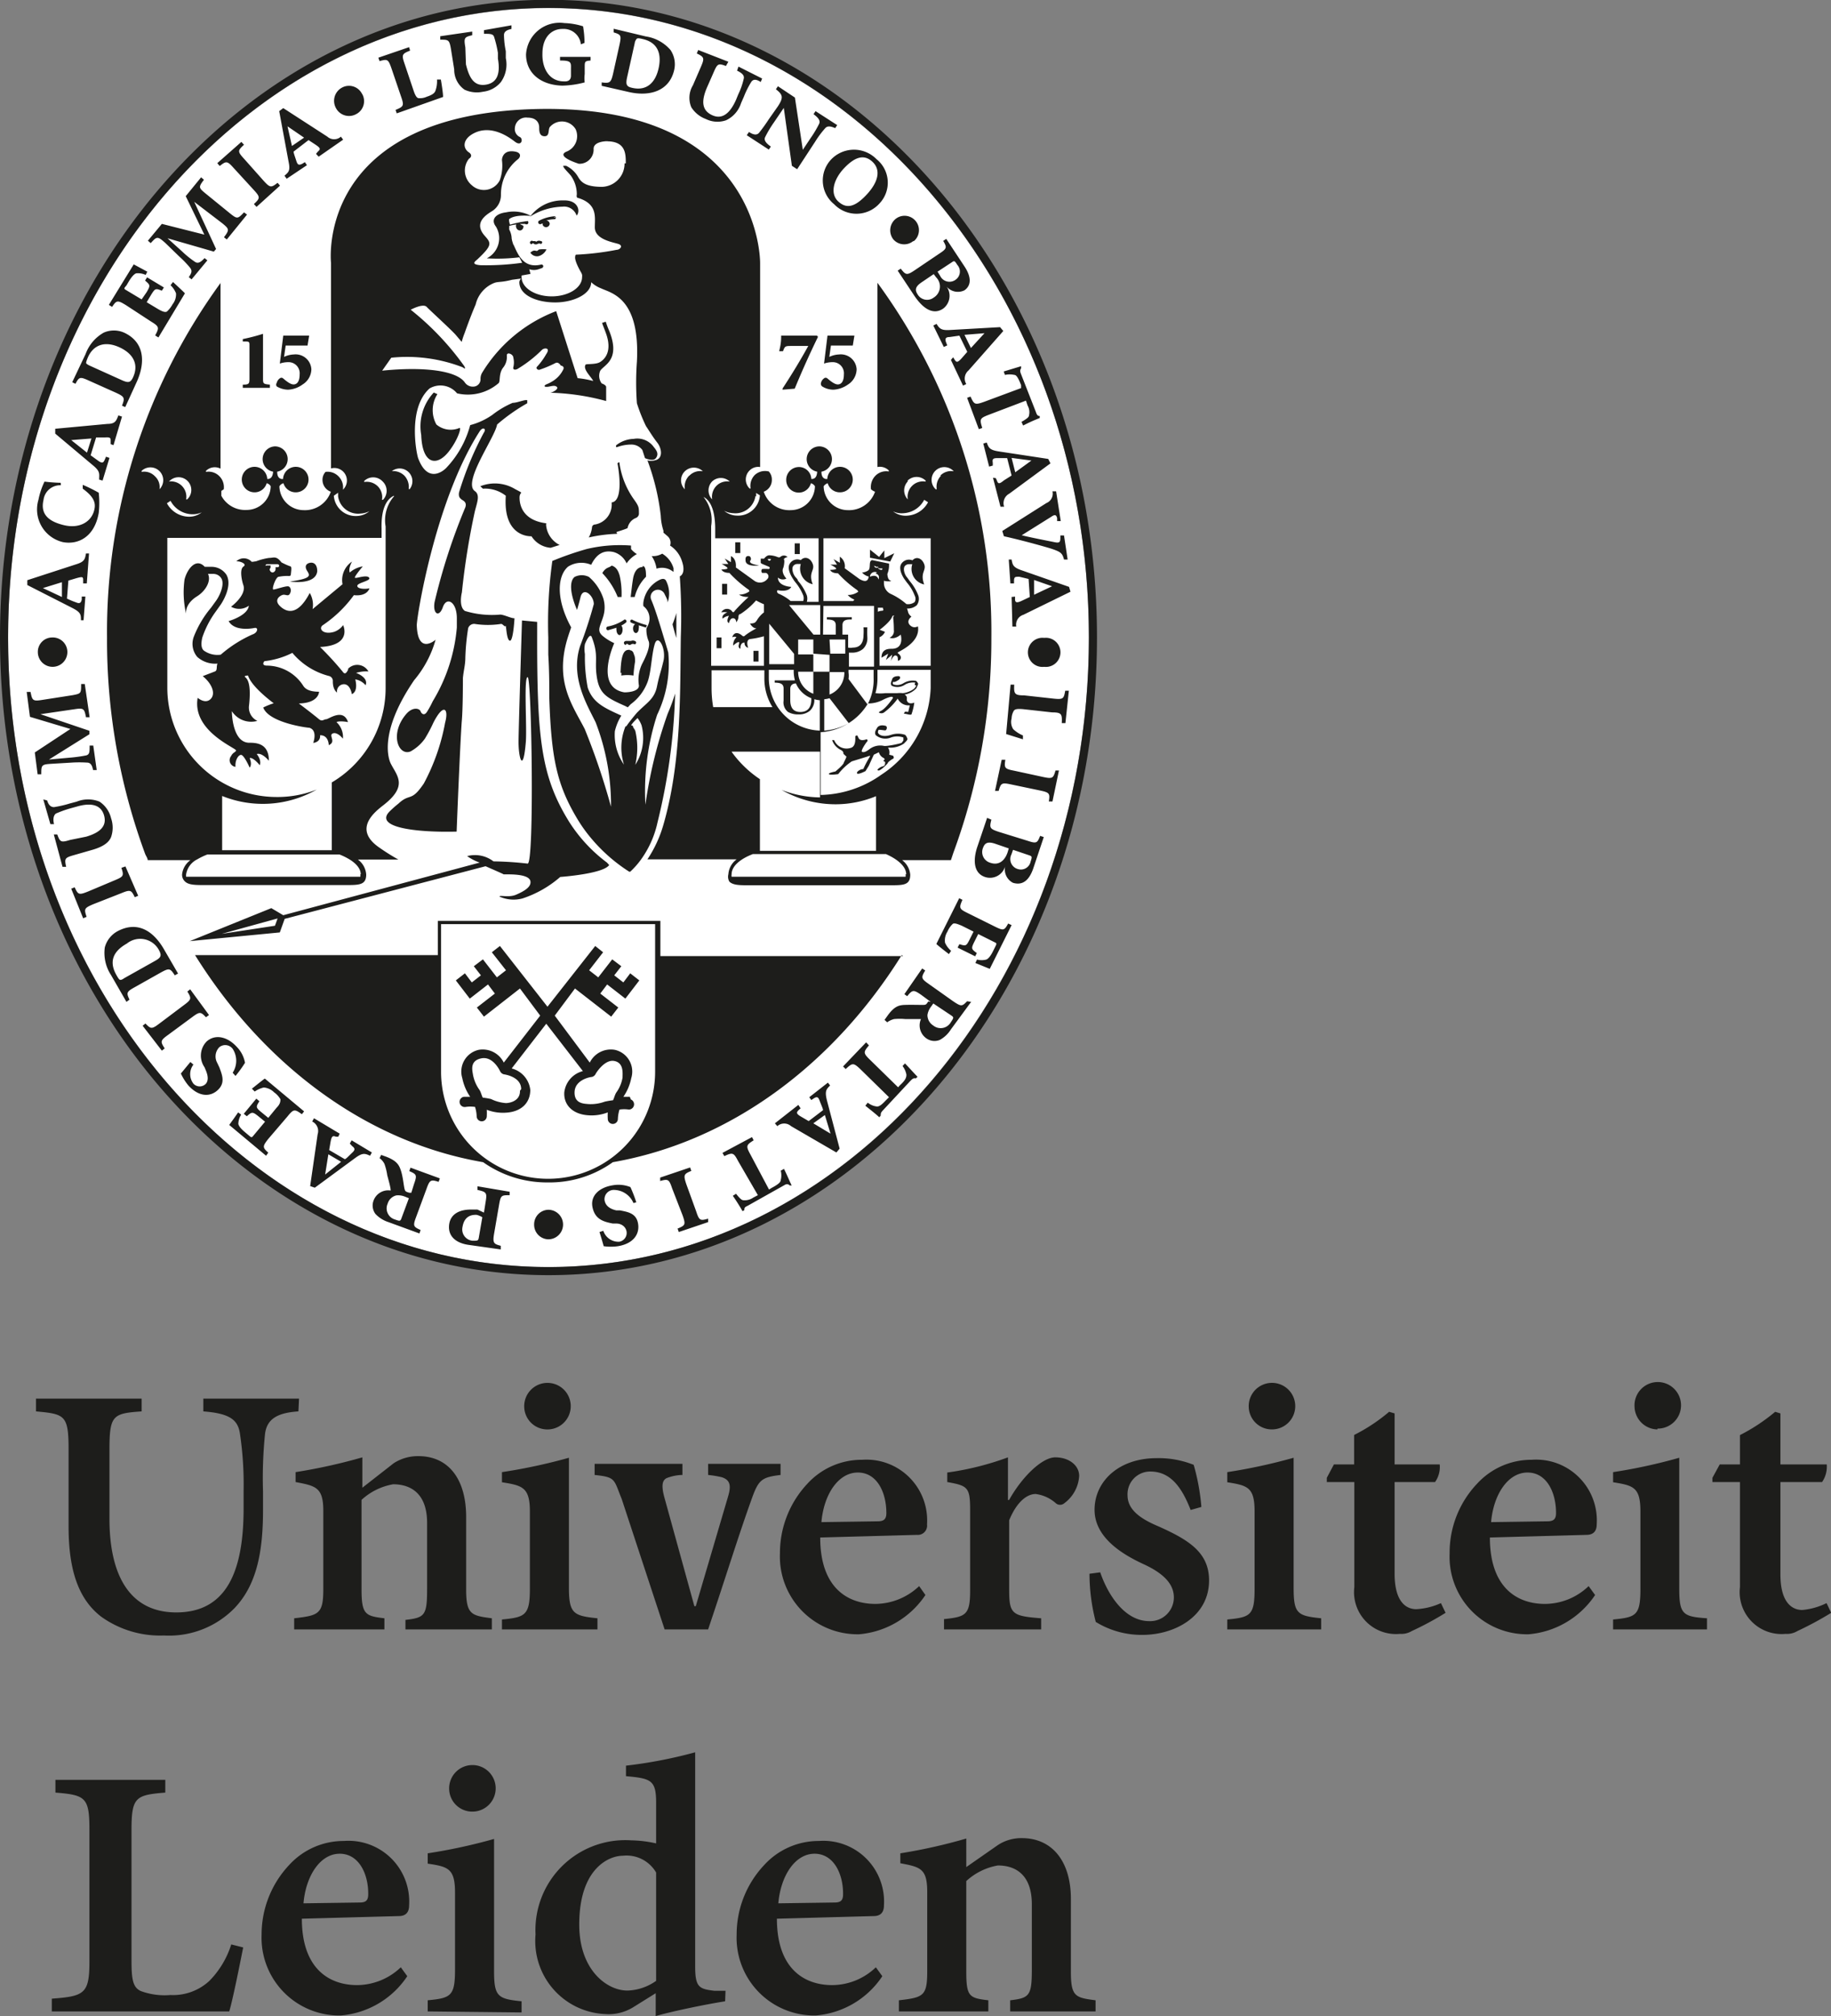 <svg id="Laag_1" data-name="Laag 1" xmlns="http://www.w3.org/2000/svg" viewBox="0 0 90.5 99.6"><rect x="0" y="0" width="90.5" height="99.6" fill="#808080" stroke="none"/><defs><style>.cls-1{fill:#fff;}.cls-2{fill:#1d1d1b;}</style></defs><path class="cls-1" d="M27.11,1.91C12.38,1.91.4,15.87.4,33s12,31.1,26.71,31.1,26.71-14,26.71-31.1S41.83,1.91,27.11,1.91Z" transform="translate(0 -1.51)"/><path class="cls-2" d="M12,18.26A9.46,9.46,0,0,0,13,18v2.19c0,.27,0,.29.34.32v.16H12v-.16c.32,0,.33-.05.33-.32v-1.6c0-.17,0-.2-.15-.21H12Zm26.61-.17c0,.18,0,.39-.1.77h.19c.09-.24.11-.26.38-.26h.87c-.38.69-.81,1.4-1.27,2.1l0,.06.6-.05c.35-.85.74-1.72,1.15-2.56l-.05-.06Zm2.29,0-.17,1.38a1.27,1.27,0,0,1,.41-.07.55.55,0,0,1,.57.61c0,.33-.12.49-.3.49s-.42-.22-.52-.3a.12.12,0,0,0-.16,0,.37.37,0,0,0-.15.22.16.16,0,0,0,.06.18,1.06,1.06,0,0,0,.55.16,1.38,1.38,0,0,0,.73-.26.91.91,0,0,0,.42-.75.78.78,0,0,0-.87-.73,1.21,1.21,0,0,0-.48.12l.08-.56h1.08l.08-.49ZM14,18.09l-.17,1.38a1.27,1.27,0,0,1,.41-.07.55.55,0,0,1,.57.61c0,.33-.12.49-.3.49s-.42-.22-.52-.3a.12.12,0,0,0-.16,0,.37.37,0,0,0-.15.22.15.15,0,0,0,0,.18,1.13,1.13,0,0,0,.56.16,1.32,1.32,0,0,0,.72-.26.9.9,0,0,0,.43-.75.78.78,0,0,0-.87-.73,1.21,1.21,0,0,0-.48.12l.08-.56h1.08l.08-.49ZM53.82,33c0,17.15-12,31.1-26.71,31.1S.4,50.16.4,33s12-31.1,26.71-31.1S53.82,15.87,53.82,33Zm.4,0c0-17.37-12.16-31.5-27.11-31.5S0,15.64,0,33s12.16,31.5,27.11,31.5S54.22,50.38,54.22,33Zm-28-19a.39.39,0,0,0,.41.16.61.61,0,0,0,.38-.33,1.32,1.32,0,0,0-.33,0c-.1,0-.08.1-.19.07s-.16,0-.27.08m.09-.58c-.1,0-.16.1-.08.16s.06-.09.17,0a.17.17,0,0,0,.17,0,.17.17,0,0,1,.16,0c.06,0,.12-.13,0-.14a.23.23,0,0,0-.18,0c-.07.06-.05,0-.12,0s0,0-.1,0m.45-.87Zm.69-.36a1.94,1.94,0,0,0-.84.23.1.1,0,0,0,0,.14.11.11,0,0,0,.14,0s0,0,.05,0,0,0,0,.05a.18.18,0,0,0,.35-.05A.18.18,0,0,0,27,12.4a1.68,1.68,0,0,1,.37-.06c.06,0,.1,0,.1-.08s0,0-.1,0m-1.17-.05a3.12,3.12,0,0,1,1.6-.49.65.65,0,0,1,.7.44c.2-.21.08-.77-.63-.75a2,2,0,0,0-1.67.8M27,27.36c-1.19-.15-1.32-.93-1.32-1.27s.28-.15-.22-.42a1.94,1.94,0,0,0-1.72-.14l.13.12A1.65,1.65,0,0,1,25,26c-.15,2.1,1.27,2,1.27,2a1.23,1.23,0,0,0,.95.57l.44-.14a1.22,1.22,0,0,1-.67-1m3.45.37s.58-.18.58-.21a.67.67,0,0,1,.4-.49.24.24,0,0,0,.16-.2c0-.31,0-.37-.21-.67a4.06,4.06,0,0,1-.75-1.83c0-.12-.1,0-.1,0s.37,1.85-.29,1.93a1,1,0,0,1-.82,1.09.15.15,0,0,0-.15.15,1.29,1.29,0,0,1-.16.49,7.36,7.36,0,0,1,1.4-.18s0-.06-.06-.1m.08-4.19a2,2,0,0,1,.68-.12.67.67,0,0,1,.55.27l.13.4s.4.19.54,0,.06-.35-.1-.54a1,1,0,0,0-1-.41,1.46,1.46,0,0,0-.87.32l0,.09M21.44,20.9a2.45,2.45,0,0,0-.62,2.1c.05,1.43.75,1.58,1.35.83.46-.58.65-1.21.54-1.18a1.1,1.1,0,0,1-1.14-.17,1.46,1.46,0,0,1,.05-1.5l-.18-.08M30,44.12a7.6,7.6,0,0,1-1.86-2c-1.4-2.25-1.6-4.13-1.59-9.28,0-.21,0-.41,0-.61l-.75-.07s-.17,5.41-.17,6c0,.82.23,1.58.36,0,.06-.76-.11-3.2.09-3.2s.34,9.21,0,9.21a16.62,16.62,0,0,0-1.69-.11,1.5,1.5,0,0,0-1.3-.26,2.41,2.41,0,0,0,.62.32L14,46.72l-.59-.35L9.38,48l4.45-.43.24-.67L24,44.3c.43.19.87.38.89.4s1.36-.09,1.33.4c0,.26-.37.46-.72.61s-.83,0-.81.09a1.69,1.69,0,0,0,1.14.09,5.4,5.4,0,0,0,1.86-1.06s2.13-.15,2.42-.59L30,44.12M13.59,47.24l-2.63.4,2.76-.76Zm.74-17s1.27.19,1.35-.51c0-.34-.17-.45-.35-.42s-.3.16-.15.4.23.37-.85.53m-1-.62a.16.16,0,0,0,.14.17.17.17,0,0,0,.15-.17.29.29,0,0,0,0-.09h.11a.08.08,0,0,0,.07-.08.09.09,0,0,0-.09-.07l-.51,0s-.07,0-.07.06,0,0,.07,0h.18a.17.17,0,0,0,0,.1m3.83,5a.63.63,0,0,1,1,.14,1.63,1.63,0,0,0-.61.07s.63.22.47.61a.84.84,0,0,0-.51-.29s.17.58-.17.73c0,0-.07-.51-.41-.49a.35.35,0,0,0-.32.41s-.21-.12-.21-.55a.25.25,0,0,0-.2-.27,3.5,3.5,0,0,1-1.8-1.14,4.05,4.05,0,0,1-1.38.41s-.18.2.1.22a2.14,2.14,0,0,1,1.82,1c.1.15.29.29.78.29,0,0,0,.56-1,.58,0,0,.59.44,1,.78.16.13.23,0,.35,0s.85-.57,1.08.14c0,0-.41-.08-.57,0a1,1,0,0,1,.32.82s-.27-.35-.5-.26.19.41-.2.58c0,0,0-.5-.43-.49,0,0,.06.32-.34.38,0,0,.24-.62-.19-.75-.12,0-2-.25-2.28-1a3.41,3.41,0,0,1,.52-.21s-1.1-.8-1.27-1.37c0,0-.23,0-.14.08s.31.27.19,1.39a.73.73,0,0,0,.41.77,1.13,1.13,0,0,1-1.26-.48s0,1.52.83,1.56c.34,0,1,0,1,.89,0,0-.34-.42-.6-.33,0,0,.25.29.15.55,0,0-.33-.41-.5-.35,0,0,.14.3,0,.47,0,0-.28-.64-.43-.63s-.3.3-.27.59a.33.33,0,0,1-.22-.53c.1-.19.18-.16.25-.27s-2.19-.94-1.9-2.61c0,0,.36.32.63.07s.1-.75-.38-1.14l.6-.23c.14-.05.06-.24.13-.39a1.32,1.32,0,0,1-1-.33,1,1,0,0,1-.17-1,5.11,5.11,0,0,1,.85-1.43l.26-.36c.19-.27.42-.81.25-1.09a.46.46,0,0,0-.41-.22l-.25,0c.17.35-.12.84-.53,1.1-.65.4-.55.88-.55.88a4.71,4.71,0,0,1-.08-1.7c.13-.52.57-1.1,1-.63l.32,0a.88.88,0,0,1,.75.39c.33.57-.25,1.43-.27,1.46s-.17.24-.27.38A4.71,4.71,0,0,0,10,33c-.07.3-.06.54.08.65a1.15,1.15,0,0,0,.83.2,6.23,6.23,0,0,1,1.57-1c.27-.09.3-.36.1-.32s-1,.16-1.28-.34c0,0,.94-.26,1-.76a.81.81,0,0,1-.88.05s.77-.56.61-1.06c-.06-.16-.21-.78,0-.92s-.19-.28-.35-.26a.53.53,0,0,1,.74,0c0,.05.16,0,.23,0a3.09,3.09,0,0,1,.65-.17c.23,0,.35-.12.61.22a3.41,3.41,0,0,0,.42.19c.1,0,.07.17.05.37s-.05.05-.6.15c-.15,0-.36.62-.27.63s.65-.2.76-.15.14.23.05.37-.21,0-.36.05-.44.26-.1.57.87.44,1.45-.67a1.17,1.17,0,0,1,.14.8l1.48-1.23a1.1,1.1,0,0,1,.47-1.12s-.2.35-.11.54a1.27,1.27,0,0,1,.64-.3s-.4.47-.39.55.56-.16.7,0-.58.25-.58.41.41.17.6.12c0,0-.09.41-.77.34a6.1,6.1,0,0,1-1.53,1.48c-.24.16,0,.5.56.33a.93.93,0,0,0,.44-.33s.48,1-1.14,1.08a15.66,15.66,0,0,1,1.11,1.21c.14.21.22,0,.27-.07m26.55,4.54c0,.08,0,.19-.1.21a.59.59,0,0,0-.21.1c-.1.08-.08.11,0,.11s.42-.31.44-.37.18-.17.26-.21,0-.15,0-.15l-.19-.05a.42.42,0,0,0-.06-.35,1.22,1.22,0,0,0,.79-.2c.05-.06.18-.16.17-.23a.45.45,0,0,0-.11-.2,1.1,1.1,0,0,0-.7,0c-.39.13-.59,0-.63-.08s0-.08,0-.14.26,0,.34,0,.14-.21,0-.23c-.34-.08-.41.13-.41.13-.1.15-.11.26-.05.34a.74.74,0,0,0,.75.11.93.93,0,0,1,.61,0s0,.15,0,.15-.06.08-.08.11-.65.17-.86.16a.88.88,0,0,0-.74.16c-.16.12-.27.17-.36.13s.2-.46.25-.51,0-.14-.06-.1c-.35.11-.37-.1-.41-.17s-.08,0-.11,0,.08.52-.25.59a.66.66,0,0,1-.8-.39l-.1,0a.84.84,0,0,0,.4.47c.16.08.15.13.16.21l.15.14a2.61,2.61,0,0,1-.13.28c0,.11-.42.45-.42.45s-.37.07-.32.13.46,0,.46,0a2.91,2.91,0,0,1,.67-.63l.78-.24c.16-.07.12,0,.12,0a5,5,0,0,0-.33.62c-.17,0-.37.16-.3.22s.41-.12.41-.12.16-.26.16-.26l.25-.55.25-.12a.43.43,0,0,0,.21.27c.16.08,0,.15,0,.15M44,29.25l.2-.41-.49.24,0-.38-.26.32L43,28.66l0,.4Zm-6.48.19c-.54-.08-.46-.2-.42-.26s0-.19-.08-.2-.19,0-.17.21c0,.35.67.25.67.25m-.93-1.14h-.25v.53h.25Zm2.94.05h-.25v.53h.25Zm-3.59,2h-.25v.53h.25ZM35.66,33h-.24v.53h.24Zm1.83.66h-.25v.53h.25Zm-6.1.51c0-.13,0-.42-.22-.43s-.43,0-.46,1.14a2,2,0,0,1,.6,0,6.5,6.5,0,0,1,.08-.69m.37-4.67c-.24,0-.41.21-.47.57s-.09.7-.12.91h.2a2.18,2.18,0,0,1,.56-1,.43.43,0,0,0,0-.05c0-.33-.06-.48-.16-.48M30.57,31l.15,0a4.09,4.09,0,0,0-.08-1c-.09-.39-.26-.51-.41-.55-.12.12-.28.06-.46.37A3.67,3.67,0,0,1,30.53,31h0m2.9,2c0-.4,0-.81,0-1.21a5.3,5.3,0,0,1-.19.56c.05.2.11.41.18.65m-2.19,4.35c.07,0,.07.1.07.1a.7.7,0,0,1,.1.16,3.66,3.66,0,0,1,0,1.68,2.46,2.46,0,0,0,.31-1.95,1.3,1.3,0,0,0-.2-.36s-.35.33-.3.37M32,32.45a.77.77,0,0,0-.2-1,.84.84,0,0,1,0-.19,1.47,1.47,0,0,1,.75-1.08c.11-.06.27-.13.36,0A1.37,1.37,0,0,1,33,31.27c0-.14-.09-.28-.15-.41a.36.36,0,0,0-.47-.19.35.35,0,0,0-.19.47c.19.45.36,1,.71,2.16l.13.44a5.8,5.8,0,0,1-.55,3.08,12.19,12.19,0,0,0-.58,4.44A22.86,22.86,0,0,1,33,36.77a10.12,10.12,0,0,0,.37-1,29.93,29.93,0,0,1-.87,6.36A4.92,4.92,0,0,1,31.66,44a4.08,4.08,0,0,1-.51.57l0,0h0l-.05,0h0a8.19,8.19,0,0,1-1.88-1.65,7.33,7.33,0,0,1-.71-1c-1-1.68-1.26-3-1.36-5.91,0-.64,0-1.34-.05-2.16,0-.27,0-.55,0-.84a22.14,22.14,0,0,1,.2-3.79A15.43,15.43,0,0,1,29,28.63a7.09,7.09,0,0,1,2.19-.17s0,.09,0,.17a1.07,1.07,0,0,0,.29.25,1.48,1.48,0,0,0-.51.46,1,1,0,0,0-.64-.56c-.4-.09-.8,0-1.11.63a1.23,1.23,0,0,0-1.14.09c-.51.43-.64,1.55.15,3-.07.21-.14.41-.19.58-.63,2.12.27,3.29.86,4.44a34.09,34.09,0,0,1,1.3,3.84,11.32,11.32,0,0,0-.76-4.17c-.43-.88-1.26-2.23-.77-3.76a21.18,21.18,0,0,0,.68-2.08c0-.41-.5-.87-.65-.37q-.08.33-.18.66c-.34-.79-.39-1.41-.12-1.63a.78.78,0,0,1,.71,0,2.39,2.39,0,0,1,.71,1.06h0a1.54,1.54,0,0,1,0,.88c-.15.51-.36.72,0,1a2.47,2.47,0,0,0,.54.33s-1,2.18.5,2.43c.34,0,.72-.09.72-.33a1.81,1.81,0,0,1,.18-1.12c.1-.19.43-.84.29-1.1a1.51,1.51,0,0,1-.1-.6m-1,4.84c.13-.21.52-.67.52-.67.47-.49.87-.67,1-1.3s.17-.63.32-1.26-.27-1.38-.43-.84-.17,1.36-.35,1.86a2.42,2.42,0,0,1-.84,1.11l-.14.15-.14-.07c-.9-.4-1.26-.59-1.39-1.42s.11-1.06-.26-2c-.09-.15-.24.15-.33.37a1.44,1.44,0,0,0,0,.49,7.94,7.94,0,0,0,.14,1.66c.26.76.83,1,1.66,1.38a2.57,2.57,0,0,0-.32.77,2.57,2.57,0,0,0,.45,1.65,2.8,2.8,0,0,1,.08-1.9m2.37-7.63,0,.07,0-.24a1.24,1.24,0,0,0-.56-.72.91.91,0,0,1-.52.12,1.46,1.46,0,0,1,.24.62.88.88,0,0,1,.82.15m-2.5,2.86a.3.3,0,0,0-.06-.2,1,1,0,0,0,.23-.15.08.08,0,0,0,0-.12.07.07,0,0,0-.11,0,2.14,2.14,0,0,1-.8.32.09.09,0,0,0-.06.1.08.08,0,0,0,.09.08l.41-.12a.37.37,0,0,0,0,.11c0,.13.07.25.15.25s.15-.12.15-.25m1.2-.24a3.55,3.55,0,0,1-.69-.25.08.08,0,0,0-.11,0,.09.09,0,0,0,0,.11.91.91,0,0,0,.22.09.26.26,0,0,0-.1.22c0,.12.06.22.14.22s.14-.1.14-.22a.38.38,0,0,0,0-.16l.36.11m-.8,1.1c-.2,0-.43,0-.46,1.14a2,2,0,0,1,.6,0,6.5,6.5,0,0,1,.08-.69c0-.13,0-.42-.22-.43m-.06-.46-.11,0c-.09,0-.17.08-.09.17s.07-.09.17,0a.13.13,0,0,0,.16,0,.17.17,0,0,1,.17,0c.06,0,.13-.13,0-.17a.23.23,0,0,0-.18,0c-.08,0-.06,0-.12,0M16.76,43.72h0m-6.53,0h0M21.8,54.45a5.29,5.29,0,1,0,10.58,0V47.16H21.8v7.29m22.77-5.76c-3.38,5.41-8.46,9.21-14.28,10.23a5.37,5.37,0,0,1-3.2,1,5.47,5.47,0,0,1-3.21-1c-5.81-1-10.87-4.83-14.24-10.23h12V47h11v1.74h12m-13.87,6c0-.21.07-.73-.41-.82s-.91.61-.92.64a.28.28,0,0,1-.19.15c-.07,0-.82.13-.85.73s.48.59.69.61a2,2,0,0,0,.8-.12,3.86,3.86,0,0,1,.41-.07c.06-.12.09-.27.16-.38a1.73,1.73,0,0,0,.31-.74m.41,1.08a.26.26,0,0,1-.1.5,1.56,1.56,0,0,0-.46,0,1.74,1.74,0,0,0-.08.46.25.25,0,0,1-.5,0,2.79,2.79,0,0,1,0-.32h0a2.21,2.21,0,0,1-1,.14c-.73-.06-1.18-.5-1.15-1.12a1.23,1.23,0,0,1,.92-1.06L27,52.08l-1.71,2.21a1.23,1.23,0,0,1,.92,1.06c0,.62-.42,1.06-1.15,1.12a2.21,2.21,0,0,1-1-.14h0a2.79,2.79,0,0,1,0,.32.25.25,0,0,1-.5,0,1.74,1.74,0,0,0-.08-.46,1.56,1.56,0,0,0-.46,0,.25.25,0,1,1-.1-.5l.32,0,0,0a2.47,2.47,0,0,1-.39-.92,1.1,1.1,0,0,1,.81-1.4,1.16,1.16,0,0,1,1.24.63l1.8-2.32-1-1.34h0l-1.78,1.39-.35-.45.89-.69-.34-.45-.9.7-.69-.9.45-.35.34.45.45-.35-.35-.45.45-.34.69.89.45-.35-.7-.89.4-.31,2.35,3,2.36-3,.39.31-.69.89.45.35.69-.89.45.34-.35.45.45.35.34-.45.45.35-.69.9-.9-.7-.34.45.89.69-.35.45-1.79-1.39h0l-1,1.34L29.15,54a1.16,1.16,0,0,1,1.24-.63,1.1,1.1,0,0,1,.81,1.4,2.47,2.47,0,0,1-.39.92l0,0,.32,0m-5.37-.38c0-.6-.78-.72-.85-.73a.28.28,0,0,1-.19-.15s-.34-.76-.93-.64-.44.61-.41.82a1.86,1.86,0,0,0,.32.74c.07.11.1.26.16.38a3.86,3.86,0,0,1,.41.07A2,2,0,0,0,25,56c.22,0,.72-.12.7-.61m-1.86,6.25a.93.93,0,0,0-.29-.12c-.17,0-.59,0-.69.6a.56.56,0,0,0,.5.68c.27,0,.28,0,.31-.18ZM24,60.9c.08-.47.05-.51-.4-.61l0-.18,1.59.27,0,.17c-.4,0-.44,0-.52.46l-.25,1.45c-.08.47,0,.5.33.59l0,.18L23.13,63c-.63-.1-1-.45-.93-1s.56-.75,1.11-.74l.29,0,.32.15Zm-3.79-.2-.2-.08a.88.88,0,0,0-.42-.06.59.59,0,0,0-.43.41.57.57,0,0,0,.36.78c.25.09.27.09.33-.08Zm.25-.69c.16-.45.14-.49-.23-.65l.06-.17,1.45.53-.06.17c-.39-.12-.44-.1-.6.35l-.51,1.38c-.17.45-.14.49.22.65l-.06.17-1.53-.56a1.53,1.53,0,0,1-.64-.4.69.69,0,0,1-.09-.68.77.77,0,0,1,.84-.48c0-.16-.11-.52-.17-.76A2.88,2.88,0,0,0,19,59a.8.8,0,0,0-.24-.28l.08-.16.25.09c.54.21.64.42.73.7s.12.61.16.82.07.2.25.26l.1,0Zm-3.6-1.11-.63-.37-.16,1h0Zm-.14-1.24-.12,0c-.17-.07-.21,0-.26.25l-.07.41.77.45c.06,0,.23-.19.37-.32s.15-.21,0-.32L17.29,58l.09-.16,1,.6-.09.16c-.25-.11-.36-.16-.73.11l-2,1.47-.23-.08.37-2.56a.52.52,0,0,0-.27-.63l.09-.16,1.27.76Zm-2.51-1c.3-.37.35-.37.71-.11l.11-.14-1.94-1.62c-.11.07-.5.39-.64.5l.14.14a1.26,1.26,0,0,1,.45-.2.82.82,0,0,1,.51.24,1.08,1.08,0,0,1,.31.34c0,.1,0,.23-.19.42l-.41.5-.33-.27c-.29-.24-.29-.27-.11-.55l-.15-.13-.62.75.15.12c.25-.22.28-.23.57,0l.33.27-.56.67c-.1.13-.11.12-.25,0l-.19-.16c-.24-.2-.31-.33-.32-.41a.9.9,0,0,1,.14-.45l-.15-.11c-.19.28-.37.52-.44.62l1.82,1.52.11-.15c-.29-.26-.29-.31,0-.68Zm-2.57-2a6.13,6.13,0,0,0,.47-.65,1.51,1.51,0,0,0-.4-.78c-.47-.52-1.08-.65-1.5-.27a1,1,0,0,0-.1,1.27l.07.17c.1.24.13.48,0,.64a.42.42,0,0,1-.62,0,.77.77,0,0,1,0-.94l-.15-.13-.47.57a2.77,2.77,0,0,0,.37.59c.5.55,1.06.59,1.45.23s.22-.75.08-1.13L10.73,54a.65.65,0,0,1,.11-.76.46.46,0,0,1,.66.08,1.08,1.08,0,0,1,0,1.18ZM7.88,52.07c-.38.29-.43.27-.69,0l-.14.11L8,53.41l.14-.11c-.22-.34-.22-.39.17-.67l1.18-.87c.39-.29.43-.27.69,0l.15-.11-.93-1.27-.14.11c.21.34.21.39-.17.67ZM7.62,49c.33-.18.39-.27.24-.55a1.05,1.05,0,0,0-1.59-.33c-.73.41-.86.93-.53,1.53.1.18.15.25.19.26s.1,0,.21-.08Zm-2.13.68a2,2,0,0,1-.31-1.37,1.29,1.29,0,0,1,.63-.8c1-.53,1.79,0,2.31.92L8.8,49.6l-.16.09c-.23-.35-.27-.37-.69-.14l-1.28.72c-.42.23-.43.28-.27.62L6.25,51ZM4.35,45.55c-.45.18-.49.16-.66-.21l-.17.07.59,1.46.17-.07c-.13-.39-.12-.43.32-.62L6,45.63c.44-.18.49-.16.66.2l.17-.07L6.2,44.31,6,44.38c.13.39.11.43-.32.61ZM3.09,44.33l.18,0c-.09-.41-.07-.45.39-.58l.94-.27c.5-.15.78-.35.89-.62a1.41,1.41,0,0,0,0-.93,1.36,1.36,0,0,0-.57-.82,1.5,1.5,0,0,0-1.13,0l-.34.09a5.41,5.41,0,0,1-.78.18c-.16,0-.27-.1-.34-.33L2.14,41l.35,1.22.18,0c-.07-.29,0-.45.09-.52a5.43,5.43,0,0,1,.76-.27l.29-.08c.66-.19,1.17-.11,1.33.43s-.2.86-.88,1.06L3.47,43c-.46.14-.5.11-.64-.27l-.17,0ZM1.48,36.92l2,.6L1.72,38.68l.14,1.08.18,0c0-.45,0-.49.51-.52l1-.06a6,6,0,0,1,.74,0c.17,0,.26.1.31.37l.18,0-.17-1.21-.18,0c0,.32,0,.45-.19.49a7.48,7.48,0,0,1-.82.11l-1,.09h0l2-1.25,0-.17L2,36.79v0l1.71-.25c.44-.07.46,0,.54.4l.18,0L4.19,35.3l-.18,0c0,.46,0,.47-.42.55l-1.54.24c-.44.07-.46,0-.54-.4l-.19,0ZM2.58,33a.71.71,0,0,0-.71.72.73.73,0,0,0,1.46,0A.72.72,0,0,0,2.58,33m.48-2,0-.73-.94.29v0Zm1.05-.67V30.2c0-.19,0-.22-.33-.13l-.4.12-.07.89a4.41,4.41,0,0,0,.46.19c.18.08.24,0,.27-.14l0-.15.18,0-.09,1.17H4c0-.28,0-.39-.43-.61L1.35,30.41l0-.24,2.46-.8c.37-.12.39-.25.44-.52H4.4l-.11,1.48ZM3,25.36a8,8,0,0,1-.8-.06,3.71,3.71,0,0,0-.3.9,1.66,1.66,0,0,0,1.21,2.09c.75.14,1.56-.25,1.77-1.44a4.63,4.63,0,0,0,0-1,7.29,7.29,0,0,0-.79-.39l0,.19c.45.33.66.62.58,1-.11.6-.7,1-1.52.8s-1.15-.59-1-1.24a.83.83,0,0,1,.86-.73Zm1.3-1.49.22-.7-1,.08v0Zm1.17-.42,0-.13c0-.18,0-.22-.3-.2l-.42,0L4.48,24l.4.29c.17.11.23.09.3-.08l.06-.14.17.06-.34,1.12-.17-.05c0-.27.07-.39-.29-.69L2.73,22.93v-.24l2.58-.24c.39,0,.44-.16.54-.42l.18.06L5.61,23.5ZM6,20.28c.33.15.45.15.58-.14.29-.64,0-1.17-.69-1.48s-1.26-.13-1.54.49c-.08.19-.1.27-.09.3s.08.08.19.13ZM4.23,19a2,2,0,0,1,.9-1.06,1.25,1.25,0,0,1,1,0c1,.46,1.07,1.44.64,2.41l-.58,1.27-.16-.07c.15-.39.13-.44-.3-.64l-1.34-.6c-.44-.2-.48-.18-.66.16l-.16-.08Zm3.23-1.61c.41.25.42.3.21.69l.16.1L9.14,16c-.09-.1-.46-.44-.59-.56l-.12.16A1.11,1.11,0,0,1,8.7,16a.79.79,0,0,1-.17.54,1.38,1.38,0,0,1-.28.36c-.09.05-.23,0-.45-.13l-.55-.33.22-.37c.2-.32.22-.32.53-.2l.1-.16-.83-.5-.1.16c.26.22.27.24.08.57L7,16.3l-.75-.45c-.14-.08-.13-.09,0-.24l.13-.22c.16-.26.28-.36.36-.38a.92.92,0,0,1,.46.08l.08-.16-.67-.36-1.23,2,.16.1c.22-.33.27-.34.68-.09Zm0,0c.41.25.42.3.21.69l.16.1L9.14,16c-.09-.1-.46-.44-.59-.56l-.12.16A1.11,1.11,0,0,1,8.7,16a.79.79,0,0,1-.17.54,1.38,1.38,0,0,1-.28.36c-.09.05-.23,0-.45-.13l-.55-.33.22-.37c.2-.32.22-.32.53-.2l.1-.16-.83-.5-.1.16c.26.22.27.24.08.57L7,16.3l-.75-.45c-.14-.08-.13-.09,0-.24l.13-.22c.16-.26.28-.36.36-.38a.92.92,0,0,1,.46.08l.08-.16-.67-.36-1.23,2,.16.1c.22-.33.27-.34.68-.09ZM9.18,11.2l.92,1.9L8,12.57l-.69.83.14.12c.3-.33.33-.36.73,0l.69.67a5,5,0,0,1,.52.54c.11.14.1.25-.06.47l.14.11.78-.94-.14-.11c-.21.23-.34.28-.48.18A4.75,4.75,0,0,1,9,13.93l-.72-.65h0l2.29.66.11-.13L9.6,11.48v0L11,12.55c.34.28.34.32.07.68l.14.11,1-1.23L12.06,12c-.31.33-.34.33-.68.06l-1.23-1c-.34-.28-.34-.31-.07-.67l-.14-.12Zm2.88-1.85c-.33-.36-.31-.4,0-.69l-.13-.14L10.74,9.57l.12.14c.32-.25.37-.26.69.1l1,1.09c.32.35.31.4,0,.69l.13.14,1.16-1.05-.12-.14c-.32.25-.37.25-.69-.1Zm2.37-.63.6-.41-.82-.56h0Zm1.19.39L15.71,9c.14-.12.14-.17-.11-.34l-.35-.23L14.51,9c0,.07.08.28.14.47s.13.21.29.13l.13-.08.1.15-1,.67-.11-.15c.21-.18.3-.25.2-.71L13.8,7,14,6.85l2.18,1.41a.5.5,0,0,0,.67,0l.11.15-1.21.84ZM17.9,6.16a.72.72,0,0,0-1-.32.74.74,0,0,0-.3,1,.73.73,0,0,0,1,.31.72.72,0,0,0,.3-1m4,.15c0-.18-.07-.63-.11-.86l-.19,0a1.4,1.4,0,0,1-.08.56c-.05.13-.19.21-.43.29a.8.8,0,0,1-.39.07c-.1,0-.18-.14-.26-.38L20,4.67c-.16-.46-.13-.5.27-.66l-.05-.17-1.52.52.06.17c.39-.11.43-.1.59.36l.47,1.38c.16.46.14.5-.27.67l.06.17Zm-.14-3,0,.17c.41,0,.45,0,.53.47l.16,1a1.2,1.2,0,0,0,.51,1,1.44,1.44,0,0,0,.92.1,1.33,1.33,0,0,0,.88-.48A1.5,1.5,0,0,0,25,4.38l0-.34a4.25,4.25,0,0,1-.09-.8c0-.16.13-.25.37-.3l0-.18L23.92,3l0,.18c.3,0,.45,0,.5.15a5.3,5.3,0,0,1,.19.79l0,.29c.12.68,0,1.18-.58,1.28s-.83-.3-1-1L23,3.85c-.08-.47-.05-.51.34-.6l0-.18Zm7.13.33c0-.41-.05-.67-.07-.82a3.43,3.43,0,0,0-.93-.16A1.66,1.66,0,0,0,26,4.2c0,.9.7,1.51,1.79,1.54a4.64,4.64,0,0,0,1.11-.16,1.53,1.53,0,0,1,0-.41V4.86c0-.32,0-.33.29-.36V4.32l-1.51,0v.18c.53,0,.55.08.54.38v.37c0,.26-.2.29-.34.28-.77,0-1.09-.69-1.07-1.37,0-.85.49-1.23,1-1.22a.85.85,0,0,1,.9.76ZM31,5.31c-.08.36-.05.48.25.54.69.16,1.15-.23,1.31-1s-.12-1.26-.79-1.41c-.2-.05-.28-.05-.31,0a.41.41,0,0,0-.09.21Zm.92-2a2,2,0,0,1,1.22.67,1.26,1.26,0,0,1,.18,1C33.08,6,32.13,6.29,31.1,6.06l-1.36-.31,0-.17c.41.06.46,0,.56-.42l.32-1.44c.1-.47.07-.5-.29-.61l0-.18Zm2.59.67-.07.17c.37.18.39.23.2.67l-.39.9a1.2,1.2,0,0,0-.08,1.09,1.44,1.44,0,0,0,.72.58,1.29,1.29,0,0,0,1,.06,1.41,1.41,0,0,0,.74-.85l.14-.32a4.49,4.49,0,0,1,.36-.72c.09-.14.24-.15.47,0l.07-.17L36.5,4.8,36.43,5c.27.13.37.25.33.4a3.53,3.53,0,0,1-.27.77l-.11.27c-.28.63-.66,1-1.18.76s-.54-.7-.26-1.36l.33-.75c.19-.44.23-.46.61-.32L36,4.56Zm5.78,4.53a4.72,4.72,0,0,1,.5-.67c.11-.12.26-.1.49,0l.1-.15L40.31,7l-.1.15c.26.19.34.33.28.47a5.6,5.6,0,0,1-.43.72l-.38.57h0l-.39-2.58-.84-.56-.1.15c.35.27.38.41.1.84L38,7.4a8.32,8.32,0,0,1-.49.68c-.11.11-.26.1-.49-.05l-.11.16L38,8.9l.1-.15c-.27-.19-.35-.33-.28-.47a5.6,5.6,0,0,1,.43-.72l.49-.72h0l.4,2.86.26.17Zm1.42,1.32c-.54.58-.68,1.26-.28,1.63s.81.3,1.4-.33.72-1.23.29-1.63-.89-.22-1.41.33m1.61-.46a1.49,1.49,0,0,1,.16,2.18,1.53,1.53,0,0,1-2.25.05,1.51,1.51,0,0,1-.18-2.18,1.56,1.56,0,0,1,2.27-.05m1.84,4.06a.71.71,0,1,0-.9-1.1.73.73,0,0,0-.11,1,.71.71,0,0,0,1,.08m1.19,1.52.13.21a.51.51,0,0,0,.76.19.49.49,0,0,0,.09-.73c-.14-.22-.15-.22-.28-.13Zm-.19.12-.59.4c-.36.24-.33.41-.2.61a.54.54,0,0,0,.79.15.64.64,0,0,0,.12-1Zm.26-1c.4-.26.4-.31.21-.64l.15-.1.9,1.36c.32.48.37.92,0,1.18a.73.73,0,0,1-.88-.18h0a.79.79,0,0,1-.18,1.09c-.57.38-1.1-.16-1.43-.66l-.81-1.22.15-.1c.25.32.3.34.69.08Zm1.26,4,.32.65.67-.73v0Zm-.56,1.11.07.11c.09.15.15.16.35-.06l.28-.32-.39-.8-.49.07c-.2,0-.23.09-.17.26l.06.15-.17.08-.52-1.06.16-.08c.15.23.22.33.68.3l2.46-.14.16.19-1.72,1.95a.52.52,0,0,0-.11.67l-.16.08L47,19.29Zm3.6,2.14.08.24a.67.67,0,0,1,.07.49c0,.09-.13.18-.37.32l.08.18a8.34,8.34,0,0,1,.82-.37l0-.1c-.1,0-.14-.05-.19-.2L50.47,20c-.06-.15-.06-.2,0-.3l0-.1-.86.26.06.17a1.1,1.1,0,0,1,.47,0c.09,0,.19.14.33.51l0,.14-1.83.68c-.45.16-.49.14-.67-.26l-.17.06.58,1.55.17-.06c-.14-.44-.12-.48.32-.65ZM50,24.13l.18.71.8-.58v0Zm-.78,1,.05.11c.06.17.11.2.35,0L50,25l-.22-.86-.49,0c-.21,0-.25.05-.22.23l0,.14-.18.05-.29-1.14.17-.05c.1.26.14.37.6.44l2.44.37.11.22L49.88,25.9a.53.53,0,0,0-.25.64l-.18,0-.37-1.43ZM49.62,28c1,.22,2.25.58,2.36.62.44.15.53.21.61.53l.18,0-.18-1.19-.18,0v.12c0,.23-.06.26-.3.21s-1.28-.25-1.61-.34l1.44-.9c.19-.13.26-.13.31.05l0,.15.18,0-.23-1.47-.18,0a.5.5,0,0,1-.3.58l-2.18,1.38Zm1.49,2.16,0,.73.89-.42v0Zm-.94.82,0,.12c0,.18.08.21.35.08l.38-.18-.06-.89L50.38,30c-.2,0-.25,0-.26.18v.15l-.18,0-.08-1.18H50c.05.27.07.39.52.54l2.32.81.07.24-2.33,1.14a.51.51,0,0,0-.35.58h-.19L50,31Zm1.44,3.47a.72.72,0,1,0,0-1.43.72.72,0,1,0,0,1.43m-1.88,3.32.83.26,0-.19a1.62,1.62,0,0,1-.48-.31A.66.66,0,0,1,50,37a.78.78,0,0,1,.11-.38c.06-.09.2-.1.45-.08l1.44.16c.48,0,.5.09.48.53l.18,0,.17-1.6-.18,0c-.07.4-.1.44-.58.39l-1.45-.16c-.48,0-.51-.08-.49-.53l-.18,0Zm1.68,2.79c.47.1.49.15.43.54l.18,0,.32-1.53-.17,0c-.11.39-.15.42-.62.32l-1.43-.31c-.47-.09-.49-.14-.43-.54l-.18,0-.33,1.54.18,0c.11-.39.15-.42.62-.32Zm-1.34,2.93-.08.23a.51.51,0,0,0,.32.72.49.49,0,0,0,.63-.37c.08-.24.07-.26-.07-.31Zm-.21-.07-.67-.23c-.42-.14-.53,0-.61.22a.55.55,0,0,0,.37.72c.44.15.72-.13.85-.51Zm.92-.38c.45.15.49.12.63-.24l.18.06-.52,1.55c-.19.55-.5.86-1,.71a.74.74,0,0,1-.39-.81h0a.78.78,0,0,1-1,.52c-.64-.22-.55-1-.36-1.53l.47-1.39L49,42c-.1.4-.09.45.36.6Zm-2.94,3.58c-.43-.21-.45-.25-.27-.66l-.16-.08-1.13,2.26c.09.09.49.4.62.5l.11-.16a1.14,1.14,0,0,1-.3-.4.8.8,0,0,1,.12-.55,1.09,1.09,0,0,1,.26-.38c.08-.06.23,0,.45.09l.58.29-.19.38c-.17.34-.19.34-.51.24l-.09.17.87.43.08-.16c-.27-.2-.29-.22-.12-.56l.19-.38.78.39c.15.07.14.07.06.24l-.11.22c-.14.28-.25.38-.33.41a.88.88,0,0,1-.46,0l-.08.17.71.29L50,47.21l-.17-.08c-.19.35-.23.36-.66.15Zm-1.71,4.46-.12.17a.88.88,0,0,0-.17.4.61.61,0,0,0,.29.52A.58.58,0,0,0,47,52c.15-.22.15-.24,0-.34Zm-.59-.42c-.39-.27-.44-.26-.7.06l-.14-.1.88-1.27.15.1c-.21.35-.21.4.18.67l1.2.85c.4.27.44.26.69,0L48,51,47,52.36a1.48,1.48,0,0,1-.55.52.69.69,0,0,1-.68-.09.78.78,0,0,1-.25-.94l-.77,0a3,3,0,0,0-.56,0,1,1,0,0,0-.34.16l-.13-.12.15-.21c.34-.47.57-.52.86-.53s.62,0,.83,0,.21,0,.32-.17L46,51Zm-1.6,5.05-.18.18c-.17.18-.29.28-.41.28a.88.88,0,0,1-.46-.19l-.12.15c.2.16.52.41.69.57l.07-.08c0-.1,0-.14.1-.25L45,54.9c.11-.11.15-.14.27-.12l.08-.08c-.16-.16-.37-.4-.62-.66l-.12.13a1,1,0,0,1,.19.42c0,.1,0,.24-.31.52l-.1.11L43,53.86c-.34-.33-.33-.38-.05-.71L42.81,53l-1.14,1.19.13.13c.33-.31.38-.32.72,0Zm-3.17.88L40.2,57l.85.51h0Zm-1.2-.33-.09.08c-.13.13-.13.19.13.34l.36.21.71-.54c0-.07-.1-.28-.17-.47s-.13-.21-.29-.11l-.12.08L40,55.71l.92-.72.11.14c-.19.19-.27.27-.16.73l.63,2.39-.16.19-2.24-1.3a.51.51,0,0,0-.68,0L38.3,57l1.16-.91Zm-2.11,4.29-.23.12a.74.74,0,0,1-.48.13c-.1,0-.2-.11-.37-.32l-.16.1c.15.21.37.56.48.76l.09-.05c0-.11,0-.14.17-.22l1.78-1c.13-.08.19-.09.3,0l.09,0c-.1-.2-.22-.5-.38-.82l-.16.09a.93.93,0,0,1,0,.46c0,.1-.11.21-.45.39l-.13.08-.92-1.73c-.23-.42-.21-.47.16-.7l-.08-.16-1.46.78.09.16c.41-.19.46-.18.68.24Zm-3.72,1c.16.46.13.49-.25.65l.06.17L35,61.88,35,61.71c-.39.11-.44.1-.59-.36L33.92,60c-.15-.45-.12-.5.25-.65l-.06-.17-1.48.5,0,.17c.39-.11.44-.09.59.36Zm-2.29-.65a7.12,7.12,0,0,0-.29-.75,1.59,1.59,0,0,0-.87-.09c-.7.11-1.13.54-1,1.11s.53.69,1,.78l.17,0c.26,0,.47.16.51.4a.44.44,0,0,1-.37.5.79.79,0,0,1-.78-.54l-.19.06c.1.31.16.53.21.7a2.49,2.49,0,0,0,.7,0c.74-.12,1.08-.57,1-1.1s-.5-.59-.9-.67l-.18,0c-.35-.08-.54-.25-.58-.51a.46.46,0,0,1,.43-.5,1.06,1.06,0,0,1,1,.65ZM26.4,62a.72.72,0,0,0,.7.73.73.73,0,0,0,0-1.46.72.72,0,0,0-.7.73M19.05,28.1h0M46.48,25a.75.75,0,0,1,.66-.21l0,0a.63.63,0,1,0-.89.89l.05,0a.78.78,0,0,1,.21-.67m-3.14-9.53A29.21,29.21,0,0,1,49,33a30.5,30.5,0,0,1-1.88,10.64L47,44H44.59a1,1,0,0,1,.4.72c0,.52-.34.52-1,.52H37c-.43,0-.77,0-.95-.18A.48.48,0,0,1,36,44.7a1,1,0,0,1,.41-.74H32a6.1,6.1,0,0,0,.79-1.71c.9-3.1.82-6.52.86-9.27a27.7,27.7,0,0,0-.05-3s.32-.11.11-.74a1.44,1.44,0,0,0-.59-.78A.43.43,0,0,0,33,28l-.21-.18a.3.3,0,0,0,0-.1,2.74,2.74,0,0,1-.13-.73A11.48,11.48,0,0,0,32,24.25a.63.63,0,0,0,.36,0c.43-.07.35-.59.13-.87s-.41-.6-.56-.82a8.31,8.31,0,0,1-.45-1.13,14,14,0,0,1,0-2.05c.17-3.19-1.29-3.39-1.78-3.63a1.46,1.46,0,0,1-.48-.3c0,.59-.88,1-1.78,1s-1.77-.35-1.77-1c0,0,0-.08.08-.18l-.44.06c-.55.14-.68.08-.89.16a1.52,1.52,0,0,0-.91,1.06c-.28.65-.54,1.4-.54,1.4a3.69,3.69,0,0,0-.15.45l-.28-.33c-.18-.22-1.27-1.21-1.45-1.4s-.79.14-.79.14a13.74,13.74,0,0,1,2.65,2.79c.09.17,0,.11-.09.05a7.64,7.64,0,0,0-3.52-.47l-.45.64c2.08-.21,3.69,0,4.09.59a.48.48,0,0,0,.49.19.36.36,0,0,0,.28-.37.6.6,0,0,1,.07-.29,7.33,7.33,0,0,1,3.67-3.06l1.06,3.31a4.73,4.73,0,0,1,.77.14c-.08-.19-.52-.57-.38-.8,0-.06.49,0,.71-.13s.65-.52.28-1.48c-.06-.17-.15-.38-.17-.46l.18-.06a4.54,4.54,0,0,0,.17.45c.51,1.26-.08,1.61-.32,1.84a.68.68,0,0,0-.12.13.62.62,0,0,0,.07.63c.22.08.22.17.22.17v.7a11.58,11.58,0,0,0-2.77-.41c.1,0,.45-.18.33-.29s-.34,0-.5,0-.12-.08,0-.13a1.56,1.56,0,0,0,.26-.13,1.38,1.38,0,0,0,.57-.62c.05-.15-.13-.17-.13-.17s-.11-.2-.26-.13a5.5,5.5,0,0,1-.81.34c-.1,0-.17-.09-.11-.15A3.34,3.34,0,0,0,27,19c.23-.33-.11-.32-.22-.2a6.26,6.26,0,0,1-1.21.94c-.16.07-.22,0-.2-.08a1,1,0,0,0,0-.49c0-.16-.32-.3-.32-.1a.83.83,0,0,1-.19.61c-.22.3-.12.68-.22.76a2.32,2.32,0,0,1-2.05.5,1.06,1.06,0,0,0-1.36-.24c-1.11,1-.63,3.28-.56,3.45.48,1.28,1.26.61,1.39.47a4.89,4.89,0,0,0,1.18-2.11A3.42,3.42,0,0,0,24.34,22a4.43,4.43,0,0,1,1-.59c.23,0,.59-.17.72-.13v.15a9.12,9.12,0,0,0-1.49,1.05c-.11.65-1.72,2.85-1.1,3.29.27.19.11.56,0,1a36.51,36.51,0,0,0-.64,4s-.18.7.15.92a4.59,4.59,0,0,0,1.74.18c.19,0,.55.19.71.18,0,0-.06,1.14-.23,1.11s-.18-.81-.21-.73-.15-.11-.22-.1a4.27,4.27,0,0,1-1.31,0,.31.31,0,0,0-.32.21A11.31,11.31,0,0,0,23,34c0,.35-.08.6-.12,1,0,.2,0,1.58-.06,2.18-.08,1.19-.21,4.35-.25,5.41-2.08.05-4.09-.22-3.31-1a5.52,5.52,0,0,1,.43-.38c.59-.55.62-.05,1.26-1a10.23,10.23,0,0,0,1.05-3c.19-.69-.07-1-.58,0A7.06,7.06,0,0,1,21,38a2.13,2.13,0,0,1-.71.63c-.6.24-1.05-.87-.21-1.85.32-.37.68-.29.72-.1,0,0,.13.25.3,0a4.71,4.71,0,0,0,.29-.53,8.4,8.4,0,0,0,1.19-3.64c0-.18,0-.33,0-.46,0-.81-.5-1.09-.69-.55s-.51.33-.41-.25A29.74,29.74,0,0,1,23,26.57c.09-.27-.12-.33-.19-.39s-.16-.12-.12-.35a16,16,0,0,1,1.22-2.94c.15-.21-.05-.32-.21-.06-2.2,3.43-3.11,9.2-3.1,9.57.05,1.5.93.71.93.71a5.32,5.32,0,0,1-1.06,2c-1.94,2.84-1.14,4.15-1.14,4.15.3.58.83,1.07-.35,2-.38.3-1.6,1.18-.23,2.12a10.57,10.57,0,0,0,.94.59h-2a1,1,0,0,1,.41.74c0,.52-.35.52-1,.52h-7c-.43,0-.77,0-.95-.17A.45.45,0,0,1,9,44.7,1,1,0,0,1,9.41,44H7.3c0-.1-.09-.21-.13-.32A30.5,30.5,0,0,1,5.29,33,29.27,29.27,0,0,1,10.9,15.49a.1.1,0,0,0,0-.05v9.22a.62.62,0,0,0-.72.11l0,.05a.75.75,0,0,1,.66.21.77.77,0,0,1,.22.65l-.12.08V26a1.33,1.33,0,0,0,1.25.7,1.19,1.19,0,0,0,1.19-1.17.31.31,0,0,0-.2-.15.62.62,0,0,1-.6.45.63.63,0,1,1,.63-.66c.08,0,.26,0,.29-.36a.63.63,0,0,1,.1-1.25.63.63,0,0,1,.1,1.25c0,.36.21.37.29.36a.63.63,0,1,1,.62.66.63.63,0,0,1-.6-.45.35.35,0,0,0-.2.15A1.2,1.2,0,0,0,15,26.71a1.35,1.35,0,0,0,1.35-.91.62.62,0,0,1-.41-.58.57.57,0,0,1,.15-.4.75.75,0,0,1,.64.22.77.77,0,0,1,.22.66s0,0,0,0a.62.62,0,0,0-.59-1.05V14.49S15.53,7,26.88,6.89c10.82-.07,10.69,7.63,10.69,7.63V24.58a.6.6,0,0,0-.52.17.62.62,0,0,0,0,.89l.05,0a.76.76,0,0,1,.21-.67A.75.75,0,0,1,38,24.8a.59.59,0,0,1,.15.41.62.62,0,0,1-.4.59,1.33,1.33,0,0,0,1.34.91,1.2,1.2,0,0,0,1.19-1.18.35.35,0,0,0-.2-.15.62.62,0,0,1-1.22-.17.63.63,0,0,1,.62-.63.61.61,0,0,1,.62.59c.09,0,.27,0,.29-.36a.63.63,0,0,1,.11-1.25.63.63,0,0,1,.62.63.63.63,0,0,1-.52.62c0,.36.21.37.29.36a.63.63,0,1,1,.62.66.62.62,0,0,1-.6-.45.4.4,0,0,0-.2.15,1.2,1.2,0,0,0,1.19,1.18,1.36,1.36,0,0,0,1.35-.91.67.67,0,0,1-.2-.12.8.8,0,0,1,.22-.67.75.75,0,0,1,.66-.21l0-.05a.62.62,0,0,0-.56-.17V15.44l0,.05M16.5,26a1.08,1.08,0,0,0,1.13,1,1,1,0,0,0,.63-.24,1.07,1.07,0,0,1-.45.12,1,1,0,0,1-1.1-.85l0-.18Zm-8.18-.7,0,0a.76.76,0,0,1,.88.88l.05,0a.63.63,0,1,0-.89-.89m-.49.4A.63.63,0,1,0,7,24.77l0,.05a.73.73,0,0,1,.66.22.72.72,0,0,1,.22.66s0,0,0,0m.37.67a1.25,1.25,0,0,0,1,.66,1,1,0,0,0,.72-.21,1.09,1.09,0,0,1-.54.09,1.24,1.24,0,0,1-1-.66ZM17.83,44.7c0-.26-.2-.52-.56-.74a3.2,3.2,0,0,0-.49-.24H10.25a3.34,3.34,0,0,0-.5.24,1,1,0,0,0-.55.74.41.41,0,0,0,0,.12h8.61a.41.41,0,0,0,0-.12m1.51-19.91,0,0a.78.78,0,0,1,.67.22.82.82,0,0,1,.21.66l.05,0a.63.63,0,0,0-.89-.88M19.47,26c-.27.12-.64.49-.61,1.62,0,.27,0,.38,0,.46H8.27v7.4a5.4,5.4,0,0,0,5.39,5.4,5.26,5.26,0,0,0,2-.37,5.38,5.38,0,0,1-4.68.32v2.68H16.4V40.16a5.42,5.42,0,0,0,2.66-4.66V28.1h0s0-.1,0-.58a1.8,1.8,0,0,1,.42-1.5m-.59-.75a.64.64,0,0,0-.89,0,.1.1,0,0,1,0,.05.77.77,0,0,1,.67.21.76.76,0,0,1,.21.67l.05,0a.64.64,0,0,0,0-.89m12-15.73c0-.47,0-1.09-.94-1.09.26,0-.65-.07-.65.37a.7.7,0,0,1-.73.74S27.44,9.24,28,9a.82.82,0,0,0,.45-1.11.79.79,0,0,0-1.26-.12c-.12.12,0,.47-.27.47s-.27-.27-.27-.44-.09-.48-.58-.48a.55.55,0,0,0-.62.5.43.43,0,0,0,.25.46c.17.1.08.46-.22.25-.1-.06-1.15-1-2.16-.38-.46.29-.44.69-.14.89.12.08.16.21,0,.31a.94.94,0,0,0,.14,1.31.88.88,0,0,0,1.38-.24,2.13,2.13,0,0,0,.11-1c0-.13.09-.53.66-.42.26.05.29.22.15.36a2.22,2.22,0,0,0-.86,1.78.94.94,0,0,1-.49.83c-.24.16-.88.55-.31,1.19.32.36.38.46-.34,1.14-.11.11-.39.26.11.31a12.82,12.82,0,0,0,2.08-.12l-.14-.27a8.77,8.77,0,0,1-1.61.05,1.11,1.11,0,0,0,.45-1.57c-.27-.35,0-.64.5-.7a1.8,1.8,0,0,1,1.24.18s-.79-.1-1.09.16l0,.07a.92.92,0,0,0,.05.2,5,5,0,0,1,.88-.18.11.11,0,0,1,0,.14.12.12,0,0,1-.14,0s-.13,0-.22,0,.13.08.14.1a.2.2,0,0,1-.13.22.19.19,0,0,1-.22-.13.18.18,0,0,1,0-.16,1.8,1.8,0,0,0-.35.07.64.64,0,0,0,0,.07.66.66,0,0,0,0,.11,1,1,0,0,1,.12.44,1.09,1.09,0,0,0,.06.23c0,.05.05.1.07.16.2.44.48,1.1,1.32.9a.09.09,0,0,1,.11.06.1.1,0,0,1-.06.11l-.17.06a.71.71,0,0,1-.46,0l.06.23-.44.08c0,.06,0,0,0,.08,0,.53.67.95,1.49.95s1.5-.42,1.5-.95a.49.49,0,0,0,0-.12h0L28.74,15c-.38-.65-.31-.81-.31-.81s0-.1.05-.1a13.78,13.78,0,0,0,2-.24c.14,0,.31-.16.15-.26s-1.24-.19-1.23-.86c0-.5.14-1.14-.82-1.44-.07,0-.09-.07-.07-.17a1.59,1.59,0,0,0-.3-.94c-.16-.19-.39-.4-.37-.48l.14,0a1.37,1.37,0,0,1,.6.56c.15.26.38.48,1.18.48a1.15,1.15,0,0,0,1.11-1.16m14,15.71a.64.64,0,0,0,0,.89l0,0a.76.76,0,0,1,.88-.88l0-.05a.64.64,0,0,0-.89,0m-.18,1.61a1,1,0,0,1-.54-.09,1,1,0,0,0,.73.21,1.24,1.24,0,0,0,1-.66l-.19-.12a1.23,1.23,0,0,1-1,.66m-4,6h.63v-.46c0-.26-.2-.28-.44-.29V32h1.23v.11c-.22,0-.46,0-.46.29v.46h.28v.64a.53.53,0,0,0,.23,0c.35,0,.53-.21.53-.62a2.69,2.69,0,0,0,0-.38h.19a3.93,3.93,0,0,0,0,.48V33a.72.72,0,0,1-.22.57.83.83,0,0,1-.55.18h-.14v.69h1.24v-3H40.7Zm2.67-3.34s0,0,0,0h0s0,0,0,0l-.25-.11s0,0,0,0,0,0,0,0l.11.05s0,0,0,0,0,.07.08.09.12,0,.12-.05m-.06.29A.24.24,0,0,0,43,30c.38-.16.42.14.42.14s.11-.24-.15-.3m.13-.29a0,0,0,0,1,0,0h0a.11.11,0,0,0,.09.09.09.09,0,0,0,.12,0s0,0,0-.05h.12s0,0,0,0a0,0,0,0,0,0,0h-.27s0,0,0,0m.18,1.94-.25,0v.2a.52.52,0,0,1,.19-.05c.14,0,.06-.11.06-.11m-.76,4.74A2.6,2.6,0,0,0,43.18,35v-.4H41.94v.13a1.12,1.12,0,0,1,0,.32ZM41,36a1.09,1.09,0,0,1-.26.05V37.6a2.77,2.77,0,0,0,1.21-.37Zm-.8-2.2V33.1h-.75v.74h.75v.85h-.75v0a1.16,1.16,0,0,0,.75,1.09V34.69H41v1.13a1.15,1.15,0,0,0,.73-1,.41.41,0,0,0,0-.11v0H41v-.85Zm.84,0h.74V33.1H41Zm-3.09-4.68a0,0,0,0,0,0,0,.09.09,0,0,0,.08.09.08.08,0,0,0,.07-.09s0,0,0,0h.11s0,0,0,0,0,0,0,0h-.26a0,0,0,0,0,0,.08Zm.07,3.2v2h1.23v-.51Zm2.19.54h.33V31.4H39ZM38,34.6V35a2.61,2.61,0,0,0,2.52,2.6V36.1a1.28,1.28,0,0,1-.27-.05v0a.72.72,0,0,1-.22.57.83.83,0,0,1-.55.18,1,1,0,0,1-.53-.12.6.6,0,0,1-.22-.56v-.6c0-.26-.2-.28-.44-.29v-.11h1a1.84,1.84,0,0,1-.06-.41V34.6Zm1.34.67c-.15,0-.28.08-.28.27v.55c0,.38.15.59.5.59s.54-.21.54-.62V36a1.36,1.36,0,0,1-.76-.73m-2-9.26a1,1,0,0,1-1.1.85,1.07,1.07,0,0,1-.45-.12,1,1,0,0,0,.63.24,1.08,1.08,0,0,0,1.14-1l-.19-.12a.76.76,0,0,1,0,.18m-2.17-.75a.64.64,0,0,0,0,.89.1.1,0,0,0,0,0,.78.78,0,0,1,.21-.67.75.75,0,0,1,.66-.21l0,0a.63.63,0,0,0-.88,0M34.08,25a.75.75,0,0,1,.66-.21l0,0a.64.64,0,0,0-.89,0,.62.62,0,0,0,0,.89.1.1,0,0,0,0,0,.78.78,0,0,1,.21-.67m.67,1a1.81,1.81,0,0,1,.42,1.49c0,.38,0,.52,0,.56V34.4h2.61V32.94a4.62,4.62,0,0,1-.7.14c-.22.06-.08.43-.08.43a.24.24,0,0,1-.18-.26c-.24,0-.2.31-.2.31-.2-.09,0-.31-.08-.33s-.28.17-.28.17a.52.52,0,0,1,.16-.41c-.08-.06-.21,0-.21,0,.12-.35.4-.16.47-.1s.1.08.18,0a3.55,3.55,0,0,1,.55-.34c-.2,0-.32-.24-.32-.24.25,0,.27-.07.33-.14a1.37,1.37,0,0,1,.36-.41v-.4a3.38,3.38,0,0,1-.39-.19,3.69,3.69,0,0,1-.77.67s-.1,0-.1.14-.11.27-.11.27,0-.2-.16-.2-.2.24-.2.24c-.17-.07,0-.36,0-.36a.58.58,0,0,0-.31.14c-.08-.2.23-.31.23-.31a.88.88,0,0,0-.3,0,.32.32,0,0,1,.52-.07s.07.14.14,0A9,9,0,0,1,37,31c-.07,0-.33,0-.47-.12a.82.82,0,0,0,.51-.16.14.14,0,0,0-.08-.11,6,6,0,0,1-.91-.8c-.34,0-.39-.17-.39-.17s.3,0,.3-.06-.29-.21-.29-.21.33,0,.33,0-.18-.27-.18-.27.31.18.31.18,0-.3,0-.3c.3.15.24.56.24.56l.93.67a.47.47,0,0,0,.62-.09.18.18,0,0,0-.07-.31s-.15,0-.18,0a.14.14,0,0,1,0-.19,1.66,1.66,0,0,1,.32,0c.05,0,.09-.09,0-.12-.28-.12-.39-.15-.39-.2s0-.18,0-.19.16,0,.16,0c.13-.16.22-.17.26-.17a1.17,1.17,0,0,1,.42.09.16.16,0,0,0,.12,0,.26.26,0,0,1,.37,0c-.08,0-.22.09-.18.12s0,.36-.05.44c-.08.25.17.5.17.5a.37.37,0,0,1-.42-.05c0,.44.66.46.66.46-.13.25-.55.19-.64.17s-.08.11,0,.16a2.37,2.37,0,0,1,.61.37h.62a.43.43,0,0,0,0-.28,2.43,2.43,0,0,0-.39-.65,1.62,1.62,0,0,1-.13-.19s-.32-.46-.14-.73a.43.43,0,0,1,.54-.17c.18-.2.47-.13.59.19s-.23.41,0,1a.79.79,0,0,1-.59-1h-.17a.25.25,0,0,0-.21.11c-.08.14,0,.41.13.55s.08.11.12.18a2.49,2.49,0,0,1,.43.71.58.58,0,0,1,0,.32h.58V28.1H35.41l-.06,0c0-.07,0-.19,0-.44,0-1.13-.34-1.5-.6-1.61m.42,9.47a5.62,5.62,0,0,0,.08.92h2.93a2.67,2.67,0,0,1-.4-1.42v-.4H35.17v.9m1,3.14A5.41,5.41,0,0,0,37.56,40v3.54H43.3V40.84a5.25,5.25,0,0,1-2,.4,5.38,5.38,0,0,1-2.67-.71,5.44,5.44,0,0,0,1.9.37V38.64H36.17m8.62,6.06c0-.37-.39-.73-1-1H37.21c-.65.25-1.05.61-1.05,1a.37.37,0,0,0,0,.12h8.6a.41.41,0,0,0,0-.12M46,34.6H43.37V35a2.66,2.66,0,0,1-.1.75,2,2,0,0,0,.49,0s.39,0,.59,0a1.2,1.2,0,0,1,.26,0c.19,0,.55-.15.63-.29s.06-.07,0-.1,0-.12,0-.13a.79.79,0,0,0-.51.1.66.66,0,0,1-.64.06q-.11-.07,0-.3s0-.18.32-.18c.1,0,.11.12,0,.19s-.2.12-.27.09a.14.14,0,0,0,0,.12s.24.12.53-.06a.89.89,0,0,1,.58-.11c.06,0,.12.12.13.14s-.06.17-.09.23a1,1,0,0,1-.58.31.27.27,0,0,1,.11.12.81.81,0,0,1,0,.15c.05.26.37.13.37.13a2.79,2.79,0,0,1-.13.55c0,.1-.25,0-.34,0s0-.06,0-.09.17,0,.17,0l.08-.33a.59.59,0,0,1-.6-.33,3.1,3.1,0,0,1-.67.68.23.23,0,0,1-.27,0s.08-.06.08-.06c.25-.09.62-.64.62-.64s.08-.19-.45.06a1.58,1.58,0,0,1-.78.2s0,0,0,0a2.9,2.9,0,0,1-1,1,2.93,2.93,0,0,1-1.34.42v3.1a5.37,5.37,0,0,0,3-1h0A5.37,5.37,0,0,0,46,35.5Zm0-6.5H40.7v3.1h1.47l.06-.07a.84.84,0,0,1-.33-.23.86.86,0,0,0,.52-.16.19.19,0,0,0-.08-.1,5.64,5.64,0,0,1-.92-.81c-.34,0-.39-.17-.39-.17s.3,0,.3-.06-.29-.2-.29-.2.33,0,.33,0-.17-.27-.17-.27.31.18.31.18,0-.3,0-.3a.56.56,0,0,1,.24.57l.74.54c.21.11.4.17.45-.13a.6.6,0,0,1-.33-.2.6.6,0,0,0,.3-.1c.15-.1,0-.48.2-.51l.83.17a1.13,1.13,0,0,1-.08.51s0,.28.15.33-.28.05-.32,0l0,.12a.59.59,0,0,0,.32.53,3.18,3.18,0,0,1,.79.51.54.54,0,0,0,.41-.1.34.34,0,0,0,0-.32,2.19,2.19,0,0,0-.39-.65l-.13-.18s-.32-.46-.14-.74a.45.45,0,0,1,.55-.17c.17-.2.46-.13.58.19s-.22.41,0,1a.78.78,0,0,1-.59-1h-.17a.26.26,0,0,0-.21.11c-.08.14,0,.41.13.55l.13.18a2.44,2.44,0,0,1,.42.71.52.52,0,0,1-.08.48.69.69,0,0,1-.48.16,1.52,1.52,0,0,1,.06.2.45.45,0,0,0,.16.2c-.24.2-.16.38,0,.48s.32,0,.32,0c.14.83-1,1.25-1,1.3s.07.05.12.14a.16.16,0,0,1-.11.26c0-.14,0-.25-.12-.26s-.23.28-.23.28.07-.32.07-.32-.31.26-.31.26.11-.31.11-.31-.33.2-.33.2c0-.43.33-.44.5-.44.65,0,.45-.7.45-.7-.32.27-.55.15-.55.15a.35.35,0,0,0,.21-.38c0-.57-.07-.63,0-.69s-.07,0-.07,0c-.08.28-.63.68-.63.68l.26.1a.51.51,0,0,1-.27.27V34.4H46Z" transform="translate(0 -1.51)"/><path class="cls-2" d="M14.75,71.23c-1.08.07-1.56.4-1.65,1.11A21.32,21.32,0,0,0,13,75.18v.94c0,2.12-.34,3.72-1.42,4.84A4.53,4.53,0,0,1,8.1,82.3,5,5,0,0,1,5,81.37c-1.1-.85-1.61-2.25-1.61-4.45V73.14c0-1.72-.17-1.78-1.61-1.91V70.6H7v.63c-1.43.1-1.59.19-1.59,1.91v3.39c0,2.94,1.1,4.63,3.3,4.63,2.47,0,3.33-2,3.33-5.13v-.85a17.08,17.08,0,0,0-.18-2.85c-.1-.69-.51-1-1.81-1.1V70.6h4.73ZM27,72.12A1.15,1.15,0,1,0,25.91,71,1.14,1.14,0,0,0,27,72.12ZM29.53,82v-.55c-1.18-.12-1.41-.23-1.41-1.51V73.52a27.33,27.33,0,0,1-3.31.71v.5c1,.16,1.38.24,1.38,1.44V80c0,1.31-.24,1.4-1.38,1.51V82ZM40.6,76.7c.12-1.38.84-2.45,1.8-2.45s1.41,1,1.41,2c0,.3-.12.41-.43.41Zm4.72.63a.46.46,0,0,0,.5-.52,3,3,0,0,0-3.2-3.19,3.64,3.64,0,0,0-2.72,1.19,5,5,0,0,0-1.35,3.43,3.84,3.84,0,0,0,3.91,4,4.39,4.39,0,0,0,3.28-1.94l-.31-.44a3.17,3.17,0,0,1-2.16.88c-1.36,0-2.73-.78-2.73-3.28ZM73.7,76.7c.12-1.38.84-2.45,1.8-2.45s1.41,1,1.41,2c0,.3-.12.41-.43.41Zm4.71.63c.35,0,.51-.19.51-.52a3,3,0,0,0-3.21-3.19A3.64,3.64,0,0,0,73,74.81a4.94,4.94,0,0,0-1.35,3.43,3.83,3.83,0,0,0,3.9,4,4.39,4.39,0,0,0,3.29-1.94l-.32-.44a3.13,3.13,0,0,1-2.16.88c-1.35,0-2.72-.78-2.72-3.28ZM49.82,75.61V73.5a14.19,14.19,0,0,1-3,.75v.47c1,.18,1.13.25,1.13,1.36v4c0,1.2-.21,1.3-1.29,1.41V82h4.8v-.55c-1.44-.11-1.58-.21-1.58-1.41V76.61c.37-.91.88-1.3,1.31-1.3a1.86,1.86,0,0,1,1,.46.32.32,0,0,0,.41,0,1.81,1.81,0,0,0,.74-1.35c0-.53-.51-.92-1.18-.92s-1.67,1-2.28,2.1Zm9.56.34A10.59,10.59,0,0,0,59,73.87a4.66,4.66,0,0,0-1.83-.33c-1.89,0-3.07,1.16-3.07,2.55s1.41,2.22,2.43,2.69,1.49,1,1.49,1.64a1.17,1.17,0,0,1-1.22,1.17c-1.15,0-2-1.19-2.42-2.41l-.53.07a9.52,9.52,0,0,0,.31,2.38,4.31,4.31,0,0,0,2.31.64c1.58,0,3.29-.9,3.29-2.69,0-1.38-1-2-2.5-2.67-.93-.39-1.53-.84-1.53-1.54a1.12,1.12,0,0,1,1.12-1.17c1,0,1.56.77,2,1.9Zm3.47-3.83A1.15,1.15,0,1,0,61.72,71,1.14,1.14,0,0,0,62.85,72.12ZM65.3,82v-.55c-1.18-.12-1.36-.23-1.36-1.51V73.52a27.21,27.21,0,0,1-3.28.71v.5c1,.16,1.35.24,1.35,1.44V80c0,1.31-.21,1.4-1.35,1.51V82Zm16.62-9.92A1.15,1.15,0,1,0,80.79,71,1.15,1.15,0,0,0,81.92,72.12ZM84.37,82v-.55C83.19,81.37,83,81.26,83,80V73.52a26.61,26.61,0,0,1-3.27.71v.5c1,.16,1.35.24,1.35,1.44V80c0,1.31-.21,1.4-1.35,1.51V82ZM86,72.4v1.45H85l-.36.66v.21H86v5.19a2.07,2.07,0,0,0,2.25,2.31,1,1,0,0,0,.59-.14,16.4,16.4,0,0,0,1.67-.9l-.23-.48a3.37,3.37,0,0,1-1.2.34c-.42,0-1.08-.26-1.08-1.76V74.72h2.06a1.35,1.35,0,0,0,.23-.87H88V71.33l-.26-.08A9,9,0,0,1,86,72.4Zm-19.07,0v1.45h-1l-.35.66v.21h1.36v5.19a2.07,2.07,0,0,0,2.25,2.31,1,1,0,0,0,.59-.14,15.4,15.4,0,0,0,1.67-.9l-.23-.48A3.37,3.37,0,0,1,70,81c-.42,0-1.07-.26-1.07-1.76V74.72h2a1.29,1.29,0,0,0,.23-.87H68.93V71.33l-.27-.08A8.74,8.74,0,0,1,66.92,72.4ZM35,82c.94-2.79,1.49-4.61,2.18-6.52.32-.88.49-1,1.4-1.11v-.55H35v.55a5.2,5.2,0,0,1,.67.11c.41.13.48.4.32.94l-1.6,5.43h-.07l-1.49-5.4c-.15-.57-.09-.81.11-.92a2.23,2.23,0,0,1,.79-.16v-.55H29.39v.55c1.06.11.94.21,1.34,1.19L32.85,82ZM14.61,74.72c1,.19,1.37.26,1.37,1.43V80c0,1.24-.22,1.31-1.44,1.45V82H19v-.55c-.93-.11-1.13-.18-1.13-1.41V75.6a3.09,3.09,0,0,1,1.56-.77c.9,0,1.68.48,1.68,1.91V80c0,1.31-.11,1.42-1.07,1.53V82h4.27v-.55c-1-.13-1.27-.18-1.27-1.41v-3.6c0-1.85-.86-3-2.36-3a2.19,2.19,0,0,0-1.22.35L17.91,75V73.5a27.45,27.45,0,0,1-3.3.73ZM23.33,91a1.15,1.15,0,1,0-1.13-1.13A1.14,1.14,0,0,0,23.33,91Zm2.45,9.92v-.55c-1.18-.12-1.36-.23-1.36-1.51V92.35a27.21,27.21,0,0,1-3.28.71v.51c1,.15,1.35.23,1.35,1.43v3.81c0,1.31-.21,1.4-1.35,1.51v.55ZM15,95.53c.12-1.38.84-2.45,1.79-2.45s1.42,1,1.41,2c0,.3-.11.41-.42.41Zm4.71.63c.35,0,.51-.19.51-.52A3,3,0,0,0,17,92.45a3.64,3.64,0,0,0-2.71,1.19,5,5,0,0,0-1.36,3.43,3.84,3.84,0,0,0,3.91,4,4.37,4.37,0,0,0,3.29-1.94l-.32-.44a3.15,3.15,0,0,1-2.16.88c-1.35,0-2.73-.78-2.73-3.28Zm18.76-.63c.12-1.38.84-2.45,1.79-2.45s1.42,1,1.41,2c0,.3-.11.41-.42.41Zm4.71.63c.35,0,.51-.19.51-.52a3,3,0,0,0-3.21-3.19,3.64,3.64,0,0,0-2.71,1.19,5,5,0,0,0-1.36,3.43,3.84,3.84,0,0,0,3.91,4,4.37,4.37,0,0,0,3.29-1.94l-.32-.44a3.13,3.13,0,0,1-2.16.88c-1.35,0-2.73-.78-2.73-3.28Zm-31.75,1.4a4.46,4.46,0,0,1-1.08,1.8,2.64,2.64,0,0,1-1.93.7,3.38,3.38,0,0,1-1.47-.2c-.37-.18-.45-.54-.45-1.48V91.9c0-1.62.21-1.72,1.67-1.84v-.63H2.74v.63c1.49.12,1.68.24,1.68,1.84v6.5c0,1.6-.25,1.72-1.86,1.84v.63h8.77c.17-.54.55-2.46.69-3.16Zm21,1.8a2.58,2.58,0,0,1-1.42.48c-1,0-2.38-1-2.38-3.26,0-2.8,1.49-3.4,2.15-3.4a1.69,1.69,0,0,1,1.65.83Zm3.43.49-.56,0c-.74-.09-.94-.17-.94-1.2V88.07a22.84,22.84,0,0,1-3.42.66v.52c1.25.11,1.49.2,1.49,1.32v2a6,6,0,0,0-1.22-.15,4.44,4.44,0,0,0-4.74,4.65A3.61,3.61,0,0,0,29.91,101a2.31,2.31,0,0,0,1.36-.32l1.14-.71v1.13c.7-.21,2.41-.57,3.43-.73Zm8.64-6.3c1,.19,1.33.26,1.33,1.43v3.89c0,1.24-.18,1.31-1.4,1.45v.55h4.42v-.55c-.94-.11-1.09-.18-1.09-1.41V94.43a3.09,3.09,0,0,1,1.56-.77c.9,0,1.68.48,1.68,1.92v3.21c0,1.31-.12,1.42-1.07,1.53v.55h4.22v-.55c-1-.13-1.22-.18-1.22-1.41v-3.6c0-1.85-.92-3-2.42-3a2.11,2.11,0,0,0-1.2.35l-1.55,1.08V92.33a26.73,26.73,0,0,1-3.26.73Z" transform="translate(0 -1.51)"/></svg>